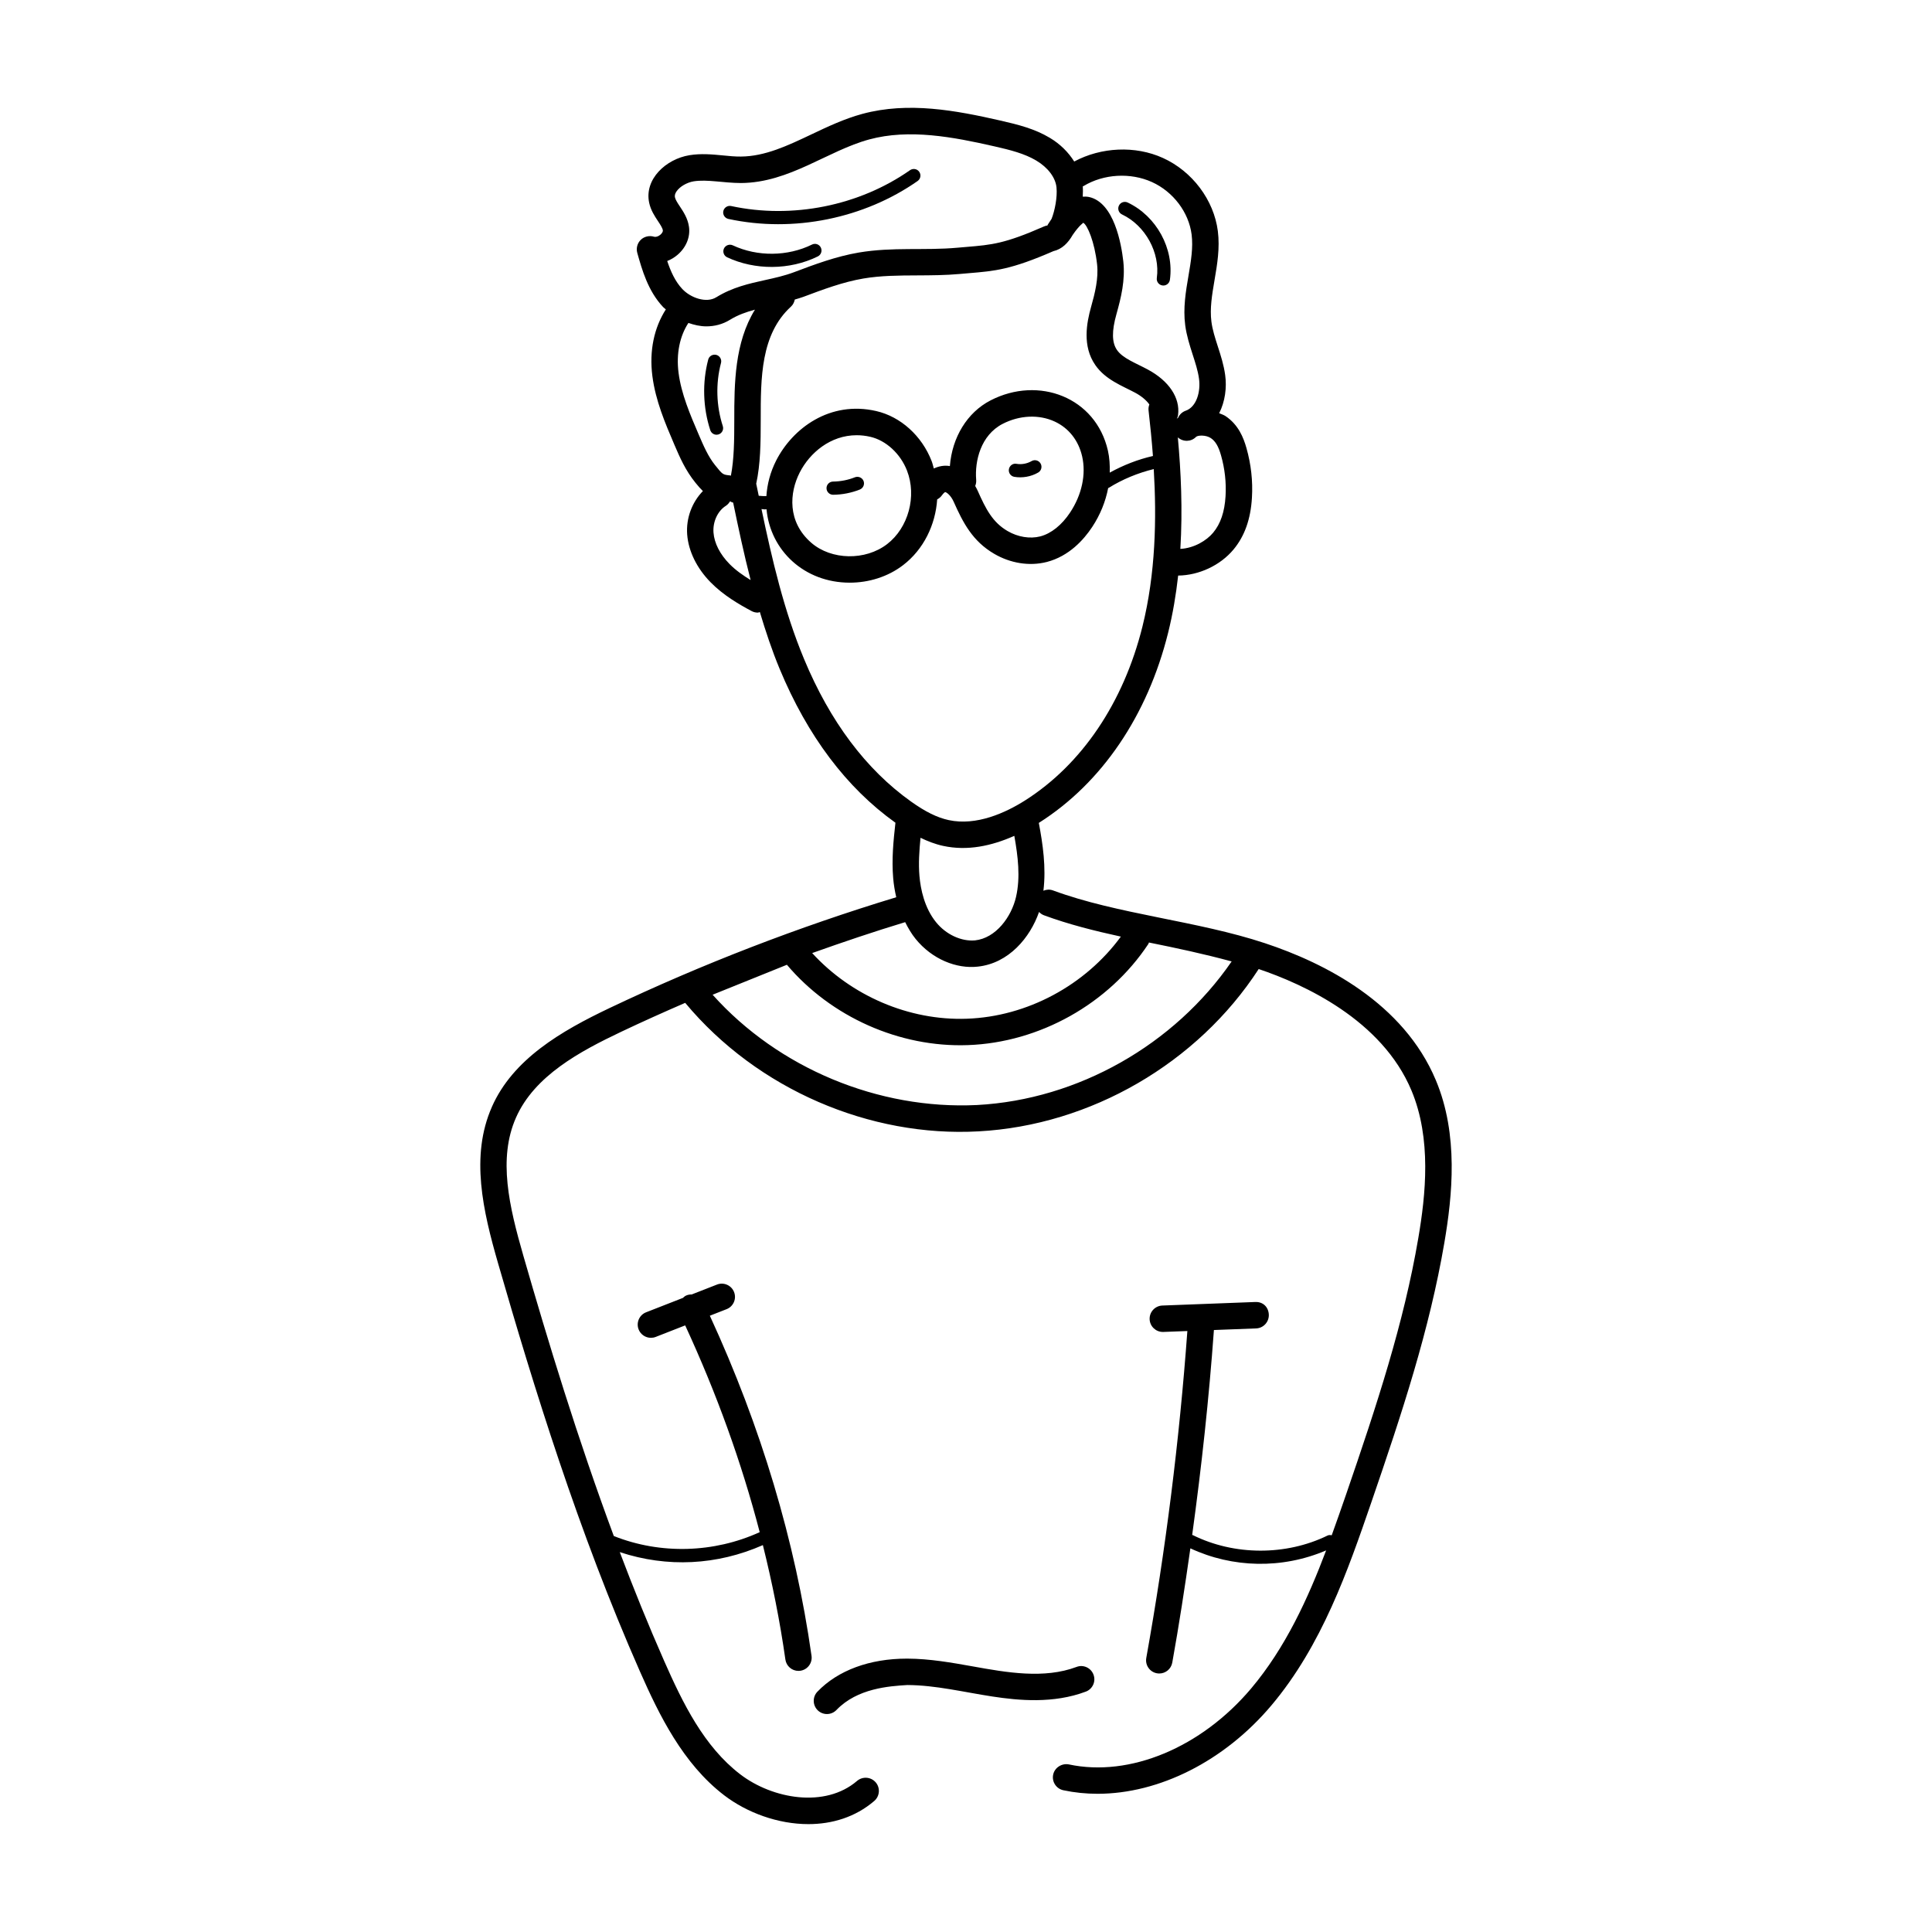 <?xml version="1.0" encoding="UTF-8"?>
<!-- Uploaded to: SVG Repo, www.svgrepo.com, Generator: SVG Repo Mixer Tools -->
<svg fill="#000000" width="800px" height="800px" version="1.1" viewBox="144 144 512 512" xmlns="http://www.w3.org/2000/svg">
 <g>
  <path d="m274.35 437.36c-5.762 13.016-2.344 27.602 1.641 41.422 9.438 32.73 21.285 71.191 37.625 108.23 5.051 11.453 11.355 24.383 22.297 32.758 6.008 4.594 14.219 7.641 22.312 7.641 6.246 0 12.422-1.816 17.461-6.137 1.469-1.258 1.641-3.473 0.383-4.934-1.266-1.469-3.473-1.621-4.934-0.383-8.461 7.269-22.395 4.816-30.969-1.75-9.621-7.367-15.23-18.875-20.152-30.027-4.215-9.559-8.117-19.215-11.77-28.852 12.582 4.16 25.793 3.484 37.926-1.859 2.504 10.078 4.531 20.195 5.965 30.328 0.246 1.742 1.742 3.008 3.457 3.008 2.141 0 3.773-1.887 3.473-3.992-4.312-30.422-13.402-60.723-26.949-90.133l4.434-1.734c1.805-0.703 2.691-2.734 1.988-4.531-0.703-1.805-2.734-2.691-4.531-1.988l-6.703 2.621c-0.512-0.004-1.027 0.074-1.516 0.305-0.316 0.148-0.559 0.383-0.805 0.605l-9.762 3.816c-1.797 0.703-2.684 2.738-1.98 4.539 0.539 1.379 1.867 2.223 3.258 2.223 0.422 0 0.855-0.074 1.277-0.238l7.805-3.055c8.316 17.992 14.938 36.316 19.75 54.797-12.098 5.527-26.281 5.957-38.668 1.023-9.605-25.875-17.387-51.445-23.953-74.223-3.777-13.105-6.777-25.773-1.969-36.652 4.898-11.105 16.945-17.555 27.859-22.742 5.602-2.66 11.277-5.203 16.984-7.676 19.184 23.027 49.07 35.652 77.719 34.055 29.715-1.59 58.07-18.07 74.262-43.016 11.996 4.047 32.648 13.473 40.488 32.184 5.352 12.773 3.777 27.633 1.805 39.16-3.84 22.523-10.953 44.117-19.16 67.977-1.207 3.5-2.465 7.102-3.781 10.738-0.363-0.07-0.742-0.109-1.094 0.066-11.035 5.383-24.73 5.344-35.738-0.121-0.047-0.023-0.098 0.008-0.148-0.012 2.484-18.059 4.457-36.219 5.762-54.328l11.188-0.426c1.926-0.074 3.43-1.703 3.363-3.637-0.074-1.926-1.449-3.473-3.637-3.363l-24.582 0.938c-1.934 0.074-3.438 1.703-3.367 3.629 0.074 1.887 1.625 3.367 3.5 3.367h0.129l6.371-0.242c-2.113 28.965-5.766 58.109-10.887 86.637-0.383 2.141 1.246 4.121 3.449 4.121 1.66 0 3.129-1.188 3.438-2.883 1.801-10.027 3.356-20.145 4.797-30.285 11.152 5.203 24.285 5.543 35.98 0.547-4.836 12.805-10.801 25.82-19.859 36.57-13.215 15.676-32.184 23.59-48.332 20.145-1.812-0.355-3.746 0.805-4.148 2.699-0.402 1.887 0.805 3.746 2.699 4.148 2.957 0.629 5.992 0.938 9.066 0.938 16.27 0 33.566-8.602 46.059-23.418 13.441-15.941 20.324-35.918 26.398-53.547 8.309-24.164 15.512-46.043 19.449-69.086 2.125-12.457 3.801-28.609-2.254-43.043-8.57-20.453-29.355-31.043-45.293-36.32-18.035-5.981-38.926-7.621-56.156-13.98-0.859-0.324-1.766-0.258-2.555 0.074 0.754-6.195-0.156-12.348-1.219-17.98 0.031-0.02 0.066-0.035 0.098-0.055 16.586-10.516 28.715-28.387 34.168-50.312 1.254-5.039 2.098-10.125 2.664-15.172 5.5-0.062 11.156-2.688 14.672-6.91 2.953-3.555 4.543-8.043 4.879-13.723 0.266-4.414-0.227-8.848-1.457-13.176-0.777-2.727-2.106-6.144-5.527-8.445-0.496-0.332-1.117-0.52-1.695-0.77 1.578-3.117 2.047-6.84 1.586-10.125-0.367-2.684-1.168-5.172-1.949-7.578-0.73-2.269-1.422-4.414-1.695-6.547-0.457-3.492 0.164-7.141 0.82-11.008 0.719-4.184 1.449-8.5 0.883-13.004-1.051-8.234-6.758-15.848-14.547-19.379-7.34-3.344-16.406-2.879-23.516 0.938-1.531-2.438-3.707-4.641-6.5-6.297-3.969-2.371-8.273-3.465-13.07-4.559-11.836-2.699-24.395-5.059-36.566-1.77-4.769 1.293-9.219 3.394-13.516 5.438-6.328 3-12.293 5.828-18.688 5.871-1.57 0.02-3.164-0.145-4.742-0.301-2.856-0.273-5.816-0.559-8.891-0.055-6.211 1.02-11.988 6.34-10.672 12.582 0.418 1.98 1.43 3.512 2.324 4.859 0.621 0.938 1.211 1.824 1.312 2.488 0.039 0.301-0.219 0.766-0.648 1.129-0.547 0.477-1.238 0.691-1.723 0.531-1.211-0.355-2.562-0.062-3.484 0.832-0.914 0.887-1.277 2.223-0.93 3.457 1.266 4.504 2.844 10.105 6.84 14.352 0.215 0.227 0.496 0.414 0.73 0.633-3.094 4.832-4.43 10.945-3.566 17.664 0.84 6.531 3.383 12.473 5.844 18.223 1.422 3.312 2.891 6.738 5.598 10.078 0.676 0.844 1.301 1.547 1.945 2.176-2.863 2.949-4.488 7.148-4.164 11.512 0.344 4.441 2.555 8.953 6.238 12.695 3.356 3.418 7.551 5.848 10.832 7.594 0.52 0.281 1.086 0.41 1.641 0.41 0.191 0 0.359-0.117 0.547-0.148 1.527 5.074 3.191 10.117 5.242 15.051 7.391 17.793 17.715 31.516 30.691 40.781-0.535 4.766-1.023 9.672-0.598 14.68 0.148 1.762 0.441 3.445 0.812 5.066-25.93 7.871-51.465 17.723-75.906 29.332-12.941 6.152-25.68 13.582-31.262 26.242zm196.05-38.57c-15.18 22.066-40.688 36.613-67.461 38.051-26.102 1.277-52.617-9.711-70.09-29.227l19.688-7.941c11.691 13.824 29.855 21.941 47.938 21.293 19.012-0.668 37.344-10.941 47.848-26.801 0.082-0.121 0.094-0.262 0.16-0.391 7.449 1.508 14.316 2.961 21.918 5.016zm-57.137-17.113c-1.215 5.297-5.344 10.953-10.891 11.535-3.574 0.312-7.633-1.512-10.305-4.812-3.094-3.82-4.106-8.781-4.406-12.266-0.281-3.309-0.043-6.715 0.285-10.113 1.844 0.883 3.828 1.68 5.996 2.148 6.441 1.398 12.836 0.012 18.863-2.66 0.969 5.449 1.652 10.969 0.457 16.168zm24.34-118.28c-3.215-14.102-18.34-19.871-31.098-13.289-6.199 3.199-10.184 9.785-10.781 17.41-1.441-0.266-2.938 0.02-4.254 0.637-0.191-0.656-0.328-1.32-0.578-1.965-2.59-6.691-8.215-11.773-14.684-13.258-12.273-2.828-22.168 4.57-26.52 13.121-1.574 3.098-2.379 6.285-2.59 9.422-0.676 0.016-1.352-0.027-2.027-0.09-0.219-1.062-0.453-2.141-0.668-3.199 1.133-5.199 1.195-10.879 1.195-16.883-0.008-11.164-0.012-22.715 8.023-30.055 0.562-0.512 0.855-1.176 1.004-1.867 0.758-0.23 1.496-0.422 2.269-0.711 5.152-1.934 10.477-3.938 15.902-4.859 4.633-0.785 9.348-0.805 14.336-0.828 3.648-0.02 7.43-0.035 11.188-0.375l2.426-0.211c6.938-0.574 11.145-0.93 22.406-5.836 2.293-0.523 3.914-2.195 5.109-4.285 1.773-2.613 2.816-3.172 2.809-3.242 1.094 0.586 3 5.023 3.668 11.016 0.41 3.719-0.559 7.621-1.594 11.289-1.184 4.211-2.359 10.395 1.121 15.402 2.699 3.91 7.141 5.5 10.59 7.348 1.516 0.809 2.926 1.941 3.731 3.098-0.176 0.488-0.273 1.012-0.211 1.562 0.438 3.777 0.844 7.848 1.164 12.094-4.027 0.922-7.848 2.426-11.445 4.41 0.055-1.98-0.059-3.949-0.492-5.856zm-9.996 16.395c-2.207 3.34-5.023 5.598-7.926 6.356-2.711 0.695-5.938 0.184-8.672-1.422-3.965-2.305-5.766-5.848-7.879-10.605-0.199-0.438-0.43-0.887-0.691-1.332 0.211-0.504 0.309-1.066 0.258-1.648-0.402-4.953 1.195-11.809 7.019-14.816 4.496-2.316 9.641-2.535 13.789-0.613 3.731 1.73 6.312 5.016 7.277 9.238 1.082 4.758-0.082 10.164-3.176 14.844zm-48.52 8.41c-5.766 4.43-14.773 4.25-20.09-0.363-6.41-5.574-5.793-13.27-3.074-18.605 2.672-5.254 8.172-9.895 15.094-9.895 1.168 0 2.379 0.129 3.621 0.418 4.168 0.957 7.988 4.477 9.73 8.965v0.008c2.633 6.769 0.363 15.141-5.281 19.473zm89.695-12.703c-0.246 4.133-1.312 7.297-3.281 9.664-1.742 2.094-5.031 4.098-8.695 4.301 0.633-10.426 0.16-20.508-0.668-29.555 1.379 1.25 3.523 1.219 4.828-0.133 0.445-0.445 2.574-0.559 3.91 0.32 1.215 0.812 2.023 2.172 2.699 4.551 1.016 3.57 1.422 7.219 1.207 10.852zm-19.496-83.25c5.629 2.555 9.75 8.008 10.504 13.891 0.438 3.473-0.176 7.102-0.832 10.945-0.719 4.211-1.457 8.555-0.867 13.086 0.363 2.762 1.184 5.316 1.977 7.789 0.719 2.223 1.395 4.312 1.68 6.394 0.473 3.356-0.609 7.469-3.527 8.492-0.949 0.332-1.648 1.035-2.027 1.887-0.066 0.062-0.16 0.078-0.223 0.141-0.059 0.059-0.078 0.141-0.133 0.203 0.176-0.348 0.312-0.719 0.363-1.125 0.582-4.531-2.426-9.035-8.051-12.039-3.199-1.719-6.621-2.953-8.137-5.16-1.367-1.969-1.414-4.996-0.137-9.527 1.215-4.332 2.359-8.984 1.812-13.953-0.52-4.641-2.445-15.586-9.062-17.062-0.586-0.125-1.137-0.121-1.688-0.098 0.059-1.062 0.066-2 0.016-2.742 0.066-0.035 0.145-0.035 0.211-0.074 5.336-3.227 12.445-3.621 18.121-1.047zm-122.71 11.797c-0.32-2.199-1.477-3.938-2.398-5.328-0.602-0.902-1.16-1.758-1.305-2.418-0.039-0.184-0.156-0.746 0.422-1.594 0.867-1.266 2.734-2.352 4.531-2.652 3.609-0.57 7.848 0.434 12.547 0.449 12.859-0.078 22.938-8.562 33.996-11.555 10.586-2.863 22.203-0.664 33.176 1.84 4.215 0.957 7.953 1.906 11.055 3.75 3.109 1.844 5.117 4.512 5.383 7.121 0.258 2.609-0.453 6.203-1.305 8.336-0.418 0.609-0.781 1.172-1.023 1.566-0.035 0.059-0.035 0.125-0.066 0.184-0.312 0.047-0.609 0.137-0.895 0.258-10.461 4.594-13.832 4.871-20.535 5.434l-2.477 0.211c-8.645 0.785-17.039-0.246-26.062 1.27-6.09 1.039-11.734 3.156-17.191 5.215-2.535 0.949-5.035 1.504-7.695 2.09-4.231 0.938-8.609 1.898-12.922 4.559h-0.008c-2.59 1.621-6.766 0.176-8.992-2.199-1.887-2.004-3.082-4.676-3.992-7.414 0.977-0.375 1.906-0.93 2.738-1.641 2.301-1.969 3.43-4.762 3.019-7.481zm2.582 55.102c-2.277-5.309-4.625-10.797-5.336-16.359-0.656-5.09 0.344-9.758 2.613-13.207 1.535 0.531 3.129 0.906 4.75 0.906 2.152 0 4.312-0.527 6.285-1.75 2.082-1.281 4.297-2.051 6.598-2.676-5.391 8.75-5.484 19.508-5.477 29.25 0 5.356-0.051 10.406-0.898 14.754-0.086-0.016-0.156-0.066-0.242-0.074-1.926-0.203-1.926-0.203-3.938-2.707-1.848-2.293-3.07-5.137-4.356-8.137zm8.168 34.312c-2.527-2.57-4.031-5.519-4.242-8.316-0.219-2.871 1.102-5.719 3.266-7.094 0.469-0.297 0.812-0.699 1.086-1.145 0.059-0.008 0.113-0.023 0.168-0.031 0.055 0.035 0.066 0.109 0.125 0.137 0.18 0.086 0.383 0.113 0.566 0.191 1.406 6.809 2.867 13.672 4.629 20.52-1.977-1.215-3.93-2.566-5.598-4.262zm19.734 25.133c-5.289-12.719-8.453-26.297-11.258-39.691 0.305 0.012 0.602 0.098 0.906 0.098 0.145 0 0.285-0.039 0.426-0.043 1.004 10.898 9.996 19.457 22.062 19.457 5.031 0 10.094-1.543 14.152-4.66 5.414-4.152 8.566-10.66 9.012-17.41 0.469-0.25 0.898-0.578 1.227-1.039 0.473-0.668 0.82-0.875 0.895-0.895 0.309 0.012 1.477 0.812 2.254 2.562 2.481 5.57 4.996 10.453 10.754 13.805 4.176 2.438 9.234 3.359 13.953 2.144 5.871-1.531 9.766-5.883 12-9.266 2.141-3.231 3.547-6.762 4.234-10.328 0.051-0.027 0.109-0.012 0.16-0.047 3.633-2.266 7.727-3.945 11.918-4.969 0.781 13.055 0.508 27.637-2.992 41.719-5.016 20.172-16.066 36.543-31.117 46.098-5.144 3.258-12.867 6.801-20.227 5.207-3.062-0.664-6.144-2.18-9.984-4.914-11.934-8.5-21.48-21.223-28.375-37.828zm29.574 74.215c4.402 5.441 10.902 7.984 16.461 7.359 8.234-0.859 13.914-7.715 16.262-14.488 0.355 0.367 0.773 0.68 1.285 0.871 6.551 2.422 13.473 4.148 20.398 5.66-9.449 12.895-24.824 21.203-40.816 21.762-15.324 0.551-30.645-6.078-40.992-17.402 8.168-2.91 16.375-5.684 24.645-8.191 0.801 1.598 1.688 3.113 2.758 4.43z"/>
  <path d="m433.79 587.8c-0.676-1.816-2.707-2.746-4.504-2.043-8.57 3.219-18.512 1.48-27.484-0.145-5.602-0.996-11.406-2.035-17.344-2.059h-0.121c-9.875 0-18.293 3.109-23.719 8.766-1.332 1.395-1.285 3.609 0.109 4.949 1.371 1.316 3.582 1.309 4.949-0.109 5.543-5.781 14.023-6.312 18.766-6.609 7.449 0.027 14.906 1.871 22.543 3.039 7.039 1.078 16.223 1.926 24.766-1.293 1.805-0.672 2.723-2.695 2.039-4.496z"/>
  <path d="m337.03 202.02c17.316 3.734 36.031-0.168 50.148-10.051 0.793-0.555 0.984-1.648 0.43-2.441-0.559-0.801-1.652-0.977-2.441-0.43-13.48 9.445-31.199 12.992-47.402 9.504-0.93-0.199-1.871 0.395-2.078 1.34-0.203 0.941 0.398 1.871 1.344 2.078z"/>
  <path d="m359.19 208.81c-6.438 3.176-14.492 3.254-21 0.203-0.859-0.395-1.914-0.035-2.332 0.84-0.41 0.875-0.035 1.922 0.84 2.332 7.316 3.434 16.543 3.461 24.031-0.23 0.867-0.43 1.223-1.477 0.801-2.344-0.426-0.879-1.477-1.227-2.34-0.801z"/>
  <path d="m450.57 217.67c-0.137 0.957 0.527 1.844 1.484 1.977 0.895 0.148 1.832-0.484 1.98-1.484 1.16-8.254-3.539-16.871-11.18-20.492-0.883-0.418-1.926-0.039-2.332 0.828-0.418 0.875-0.039 1.922 0.828 2.332 6.191 2.934 10.152 10.168 9.219 16.84z"/>
  <path d="m335.55 256.92c-1.742-5.356-1.914-11.301-0.477-16.734 0.246-0.93-0.312-1.887-1.25-2.141-0.965-0.227-1.895 0.32-2.141 1.25-1.598 6.074-1.406 12.719 0.547 18.703 0.238 0.738 0.922 1.211 1.66 1.211 1.176 0 2.035-1.148 1.66-2.289z"/>
  <path d="m370.57 270.48c-1.816 0.73-3.828 1.121-5.801 1.141-0.969 0.008-1.742 0.801-1.734 1.762 0.008 0.965 0.793 1.734 1.75 1.734h0.012c2.406-0.02 4.852-0.504 7.074-1.387 0.895-0.363 1.332-1.379 0.977-2.277-0.363-0.891-1.395-1.312-2.277-0.973z"/>
  <path d="m417.37 266.2c-1.184 0.684-2.656 0.949-3.984 0.719-0.93-0.199-1.859 0.473-2.016 1.43-0.164 0.949 0.473 1.852 1.43 2.016 2.047 0.355 4.391-0.008 6.336-1.141 0.832-0.484 1.113-1.559 0.629-2.391-0.488-0.84-1.562-1.125-2.394-0.633z"/>
 </g>
</svg>